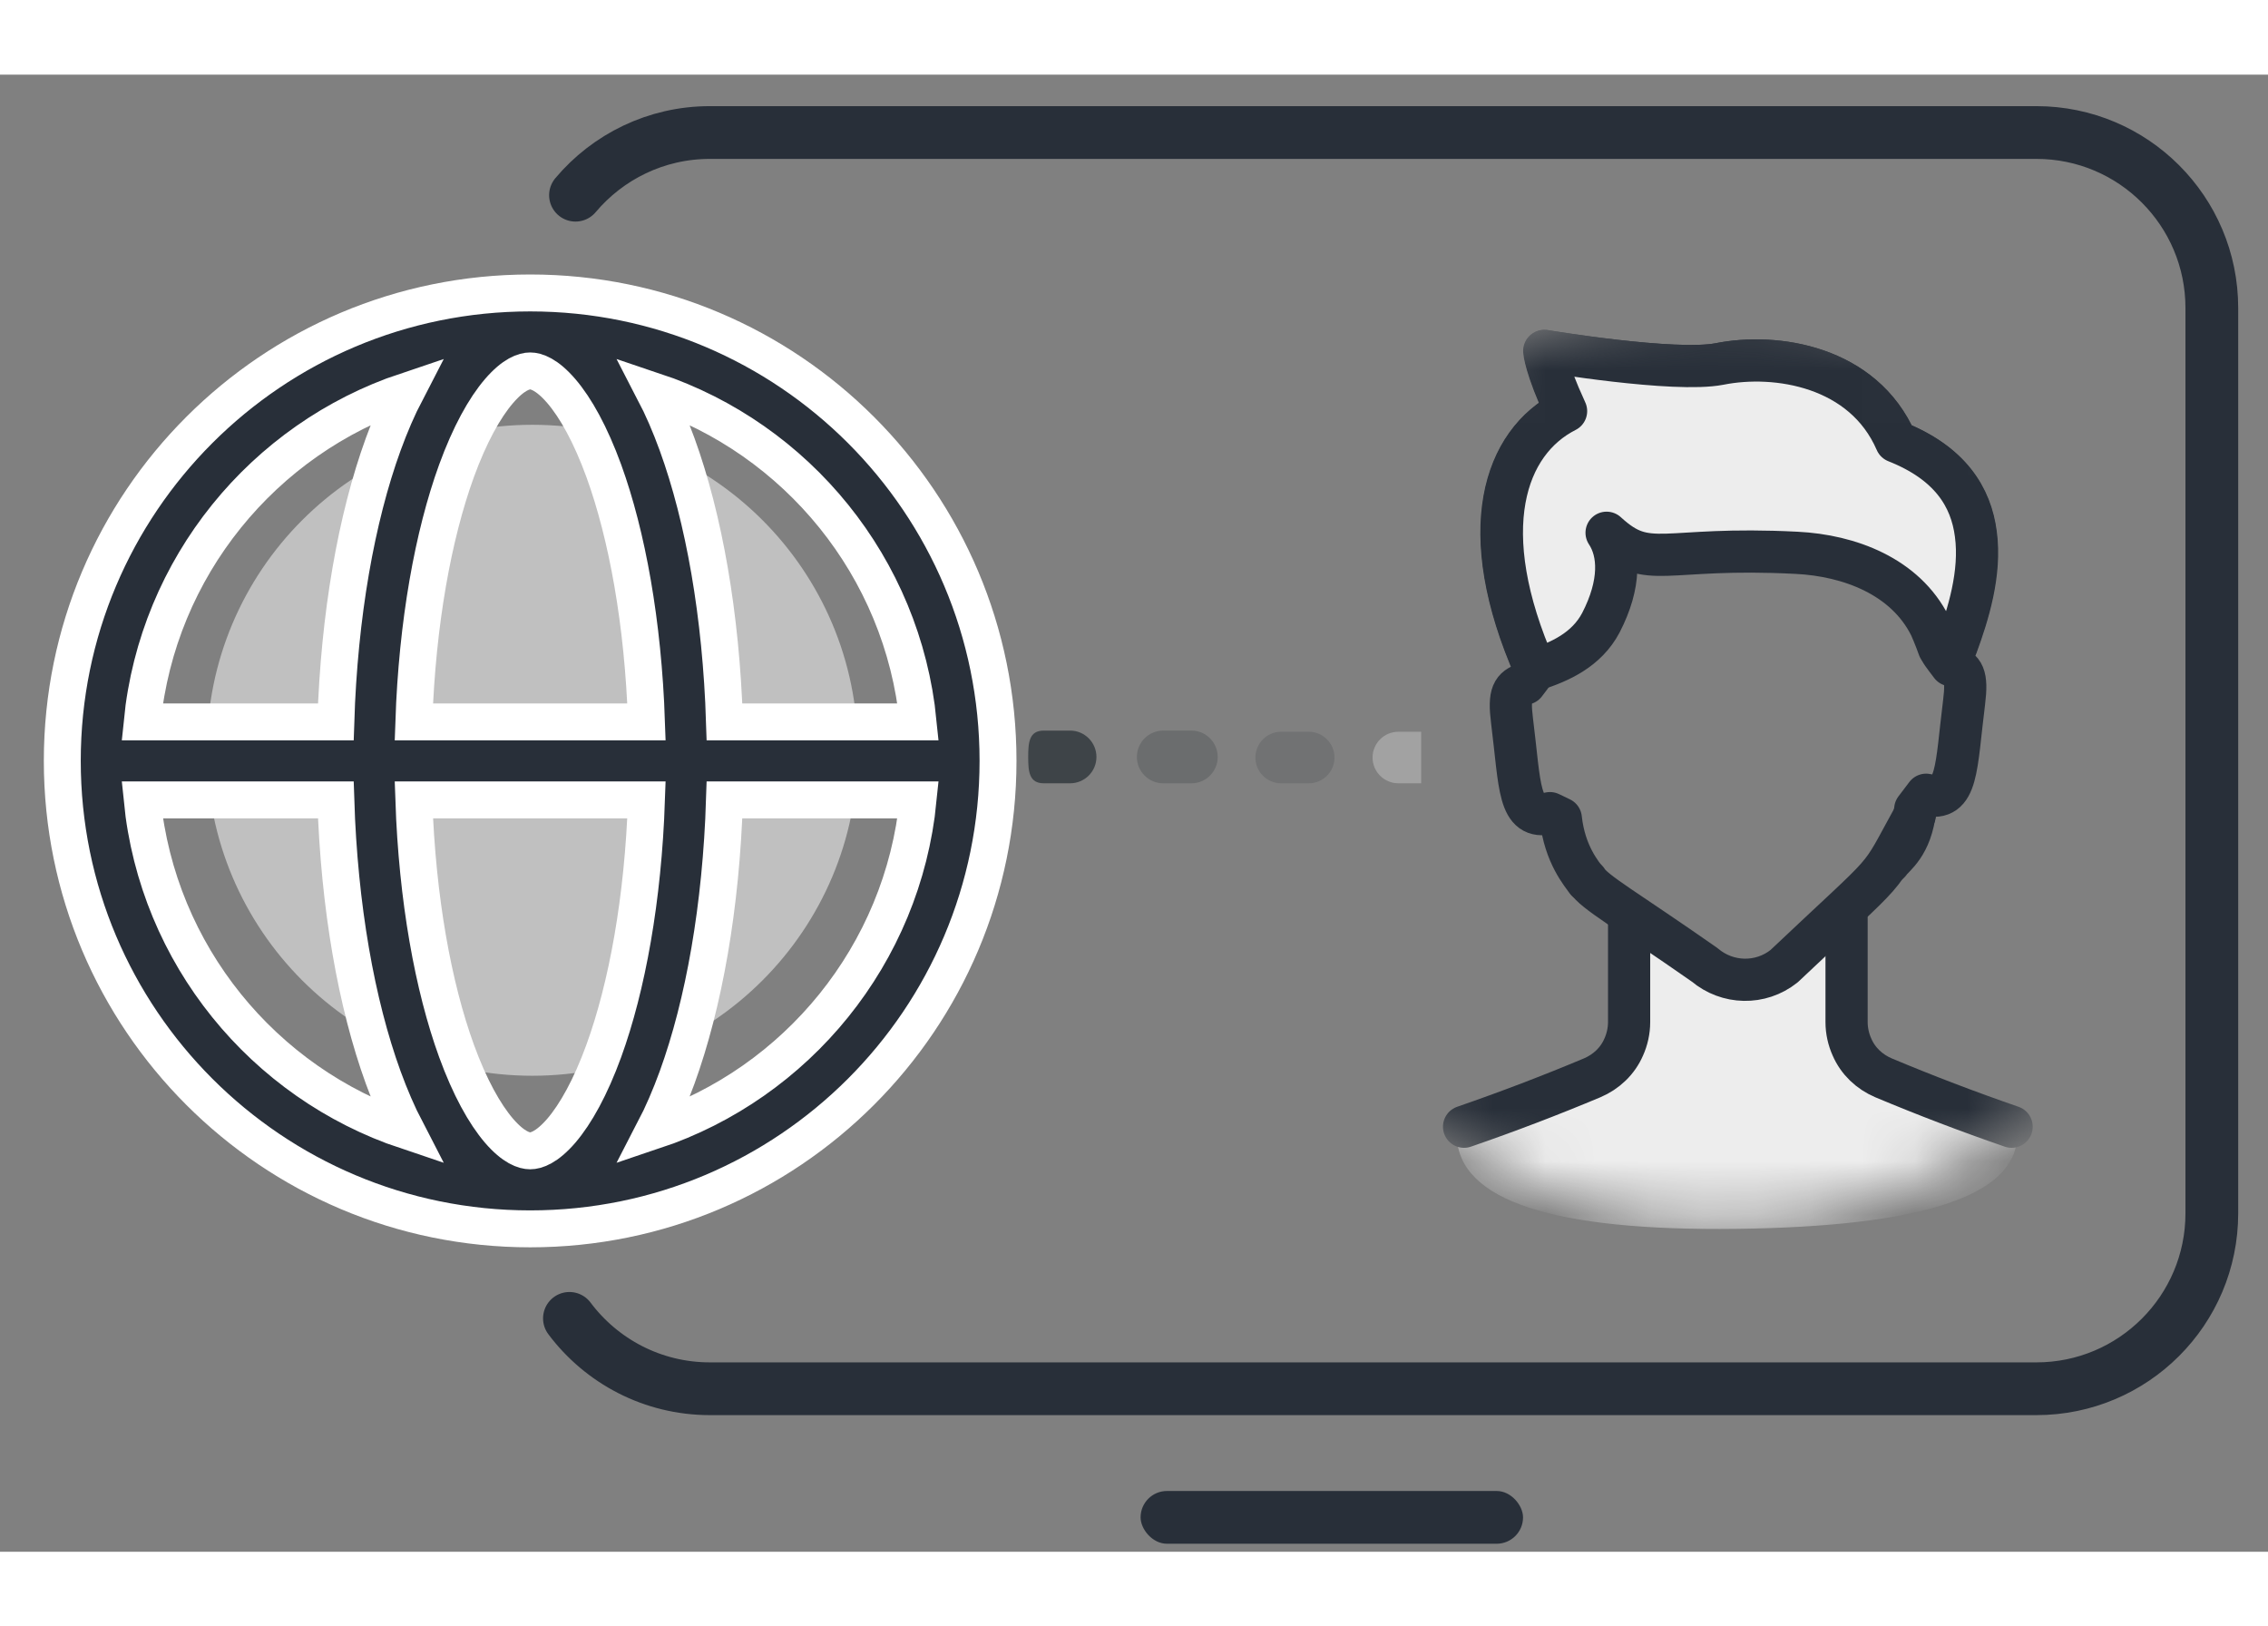  <svg width="53px" height="38px" viewBox="0 0 43 28" version="1.1" xmlns="http://www.w3.org/2000/svg" xmlns:xlink="http://www.w3.org/1999/xlink">
      <rect x="0" y="0" width="43" height="28" fill="#808080" stroke="none"/>
      <defs>
         <circle id="path-ijvyumiphd-1" cx="21.852" cy="11.906" r="8.782"></circle>
      </defs>
      <g id="Final-Page" stroke="none" stroke-width="1" fill="none" fill-rule="evenodd">
         <g id="Home--Copy-9" transform="translate(-338, -1647)">
            <g id="Group-34" transform="translate(123.968, 1618.25)">
               <g id="Group-28" transform="translate(0, 29.847)">
                  <g id="Group-10-Copy-2" transform="translate(215.213, 0)">
                     <g id="Group-8">
                        <circle id="Oval" fill="#EDEDED" opacity="0.586" cx="8.912" cy="11.71" r="6.17"></circle>
                        <g id="Group-5" transform="translate(9.615, 0)">
                           <path d="M0.115,1.188 C0.726,0.462 1.641,0 2.664,0 L27.813,0 C29.65,0 31.139,1.489 31.139,3.326 L31.139,20.487 C31.139,22.324 29.65,23.813 27.813,23.813 L2.664,23.813 C1.574,23.813 0.607,23.289 0,22.479" id="Path" stroke="#282F39" stroke-linecap="round"></path>
                           <rect id="Rectangle" fill="#282F39" x="10.829" y="25.751" width="7.251" height="1" rx="0.5"></rect>
                           <mask id="mask-ijvyumiphd-2" fill="white">
                              <use xlink:href="#path-ijvyumiphd-1"></use>
                           </mask>
                           <g id="Mask"></g>
                           <g id="Group-17" mask="url(#mask-ijvyumiphd-2)" stroke-linecap="round" stroke-linejoin="round">
                              <g transform="translate(16.823, 4.14)" id="Group-13">
                                 <path d="M7.431,11.153 L7.431,12.489 L7.701,13.107 L7.95,13.767 L9.152,14.094 L10.181,14.541 L10.658,14.541 L10.623,14.919 C10.567,16.024 8.795,16.599 5.307,16.642 C1.818,16.686 0.049,16.103 0,14.895 L2.752,13.577 L3.159,12.46 L3.159,11.647 L3.159,10.867 L3.159,10.59 L4.33,11.458 L5.123,11.846 L5.568,12.031 L6.079,11.821 L6.521,11.458 L6.881,11.153 L7.282,10.962 L7.431,11.153 Z" id="Path-3" fill="#EDEDED"></path>
                                 <path d="M8.685,8.795 C7.925,10.167 8.355,9.63 6.206,11.663 C5.759,12.019 5.131,12.002 4.701,11.638 C3.213,10.597 2.602,10.258 2.469,10.035" id="Path" stroke="#282F39" stroke-width="0.8" stroke-linecap="round" stroke-linejoin="round"></path>
                                 <path d="M0.139,14.706 C0.97,14.419 1.779,14.11 2.568,13.779 C2.835,13.665 3.051,13.462 3.166,13.195 C3.23,13.054 3.268,12.888 3.268,12.724 L3.268,10.755" id="Shape" stroke="#282F39" stroke-width="0.8" stroke-linecap="round" stroke-linejoin="round" fill-rule="nonzero"></path>
                                 <path d="M7.392,14.706 C8.223,14.419 9.032,14.11 9.821,13.779 C10.088,13.665 10.304,13.462 10.419,13.195 C10.483,13.054 10.521,12.888 10.521,12.724 L10.521,10.755" id="Shape" stroke="#282F39" stroke-width="0.8" stroke-linecap="round" stroke-linejoin="round" fill-rule="nonzero" transform="translate(8.956, 12.731) scale(-1, 1) translate(-8.956, -12.731) "></path>
                                 <path d="M2.461,10.043 C2.378,9.919 2.048,9.555 1.973,8.861 L1.767,8.762 C1.163,8.902 1.205,8.258 1.048,7.009 C0.982,6.489 1.064,6.389 1.296,6.307 C1.296,6.307 1.494,6.051 1.486,6.042 C0.312,3.389 0.907,1.728 2.064,1.141 C1.676,0.306 1.659,0 1.659,0 C1.659,0 4.123,0.413 4.974,0.248 C6.048,0.033 7.702,0.289 8.322,1.719 C9.347,2.124 9.743,2.769 9.834,3.472 C9.933,4.232 9.669,5.042 9.454,5.629" id="Path" stroke="#282F39" stroke-width="0.8" stroke-linecap="round" stroke-linejoin="round"></path>
                                 <path d="M9.64,9.695 C9.558,9.571 9.227,9.381 9.153,8.686 L8.946,8.413 C8.343,8.554 8.384,7.909 8.227,6.661 C8.161,6.14 8.243,6.041 8.475,5.958 C8.475,5.958 8.673,5.702 8.665,5.694" id="Path" stroke="#282F39" stroke-width="0.8" stroke-linecap="round" stroke-linejoin="round" transform="translate(8.923, 7.694) scale(-1, 1) translate(-8.923, -7.694) "></path>
                                 <path d="M9.14,5.629 C9.107,5.53 9.065,5.431 9.032,5.348 C9.016,5.307 8.991,5.257 8.975,5.216 C8.503,4.273 7.445,3.877 6.445,3.827 C3.883,3.695 3.643,4.183 2.841,3.447 C3.089,3.819 3.114,4.414 2.734,5.15 C2.461,5.67 1.949,5.894 1.494,6.042 C0.32,3.389 0.915,1.728 2.073,1.141 C1.684,0.298 1.668,0 1.668,0 C1.668,0 4.131,0.413 4.982,0.248 C6.057,0.033 7.71,0.289 8.33,1.719 C9.355,2.124 9.752,2.769 9.842,3.472 C9.942,4.216 9.694,5.001 9.479,5.588" id="Path" stroke="#282F39" stroke-width="0.8" fill="#EDEDED" stroke-linecap="round" stroke-linejoin="round"></path>
                              </g>
                           </g>
                        </g>
                        <path d="M1.515,11.172 L5.186,11.172 C5.25,9.152 5.575,7.311 6.085,5.909 C6.216,5.549 6.362,5.21 6.523,4.9 C3.816,5.806 1.806,8.236 1.515,11.172 Z M8.871,3.041 C3.971,3.041 0,7.012 0,11.911 C0,16.81 3.971,20.782 8.871,20.782 C13.77,20.782 17.741,16.81 17.741,11.911 C17.741,7.012 13.77,3.041 8.871,3.041 Z M8.871,4.519 C8.759,4.519 8.557,4.579 8.28,4.901 C8.006,5.22 7.725,5.726 7.474,6.414 C7.033,7.629 6.729,9.292 6.665,11.172 L11.076,11.172 C11.012,9.292 10.708,7.629 10.267,6.414 C10.016,5.726 9.735,5.22 9.461,4.901 C9.184,4.579 8.982,4.519 8.871,4.519 Z M12.555,11.172 C12.491,9.152 12.166,7.311 11.656,5.909 C11.525,5.549 11.379,5.21 11.218,4.9 C13.925,5.806 15.935,8.236 16.226,11.172 L12.555,11.172 Z M11.076,12.651 L6.665,12.651 C6.729,14.531 7.033,16.194 7.474,17.408 C7.725,18.097 8.006,18.602 8.28,18.922 C8.557,19.243 8.759,19.303 8.871,19.303 C8.982,19.303 9.184,19.243 9.461,18.922 C9.735,18.602 10.016,18.097 10.267,17.408 C10.708,16.194 11.012,14.531 11.076,12.651 Z M11.218,18.923 C11.379,18.613 11.525,18.273 11.656,17.914 C12.166,16.511 12.491,14.671 12.555,12.651 L16.226,12.651 C15.935,15.586 13.925,18.017 11.218,18.923 Z M6.523,18.923 C6.362,18.613 6.216,18.273 6.085,17.914 C5.575,16.511 5.25,14.671 5.186,12.651 L1.515,12.651 C1.806,15.586 3.816,18.017 6.523,18.923 Z" id="Shape" stroke="#FFFFFF" stroke-width="0.7" fill="#282F39"></path>
                     </g>
                     <path d="M18.608,12.336 L19.108,12.336 C19.383,12.336 19.607,12.112 19.607,11.837 C19.607,11.561 19.383,11.337 19.108,11.337 L18.608,11.337 C18.332,11.337 18.313,11.561 18.313,11.837 C18.313,12.112 18.331,12.336 18.608,12.336 Z" id="Shape" fill="#3E4448" fill-rule="nonzero"></path>
                     <path d="M20.873,12.336 L21.407,12.336 C21.683,12.336 21.906,12.112 21.906,11.837 C21.906,11.561 21.683,11.337 21.407,11.337 L20.873,11.337 C20.597,11.337 20.374,11.561 20.374,11.837 C20.374,12.112 20.597,12.336 20.873,12.336 Z" id="Shape" fill-opacity="0.324" fill="#3E4448" fill-rule="nonzero"></path>
                     <path d="M23.109,12.336 L23.631,12.336 C23.901,12.336 24.12,12.117 24.12,11.848 C24.12,11.578 23.901,11.359 23.631,11.359 L23.109,11.359 C22.84,11.359 22.621,11.578 22.621,11.848 C22.621,12.117 22.84,12.336 23.109,12.336 Z" id="Shape" fill-opacity="0.219" fill="#3E4448" fill-rule="nonzero"></path>
                     <path d="M25.331,12.336 L25.764,12.336 L25.764,11.848 L25.764,11.359 L25.331,11.359 C25.061,11.359 24.842,11.578 24.842,11.848 C24.842,12.117 25.061,12.336 25.331,12.336 Z" id="Shape" fill="#E7E7E7" fill-rule="nonzero" opacity="0.324"></path>
                  </g>
               </g>
            </g>
         </g>
      </g>
   </svg>
